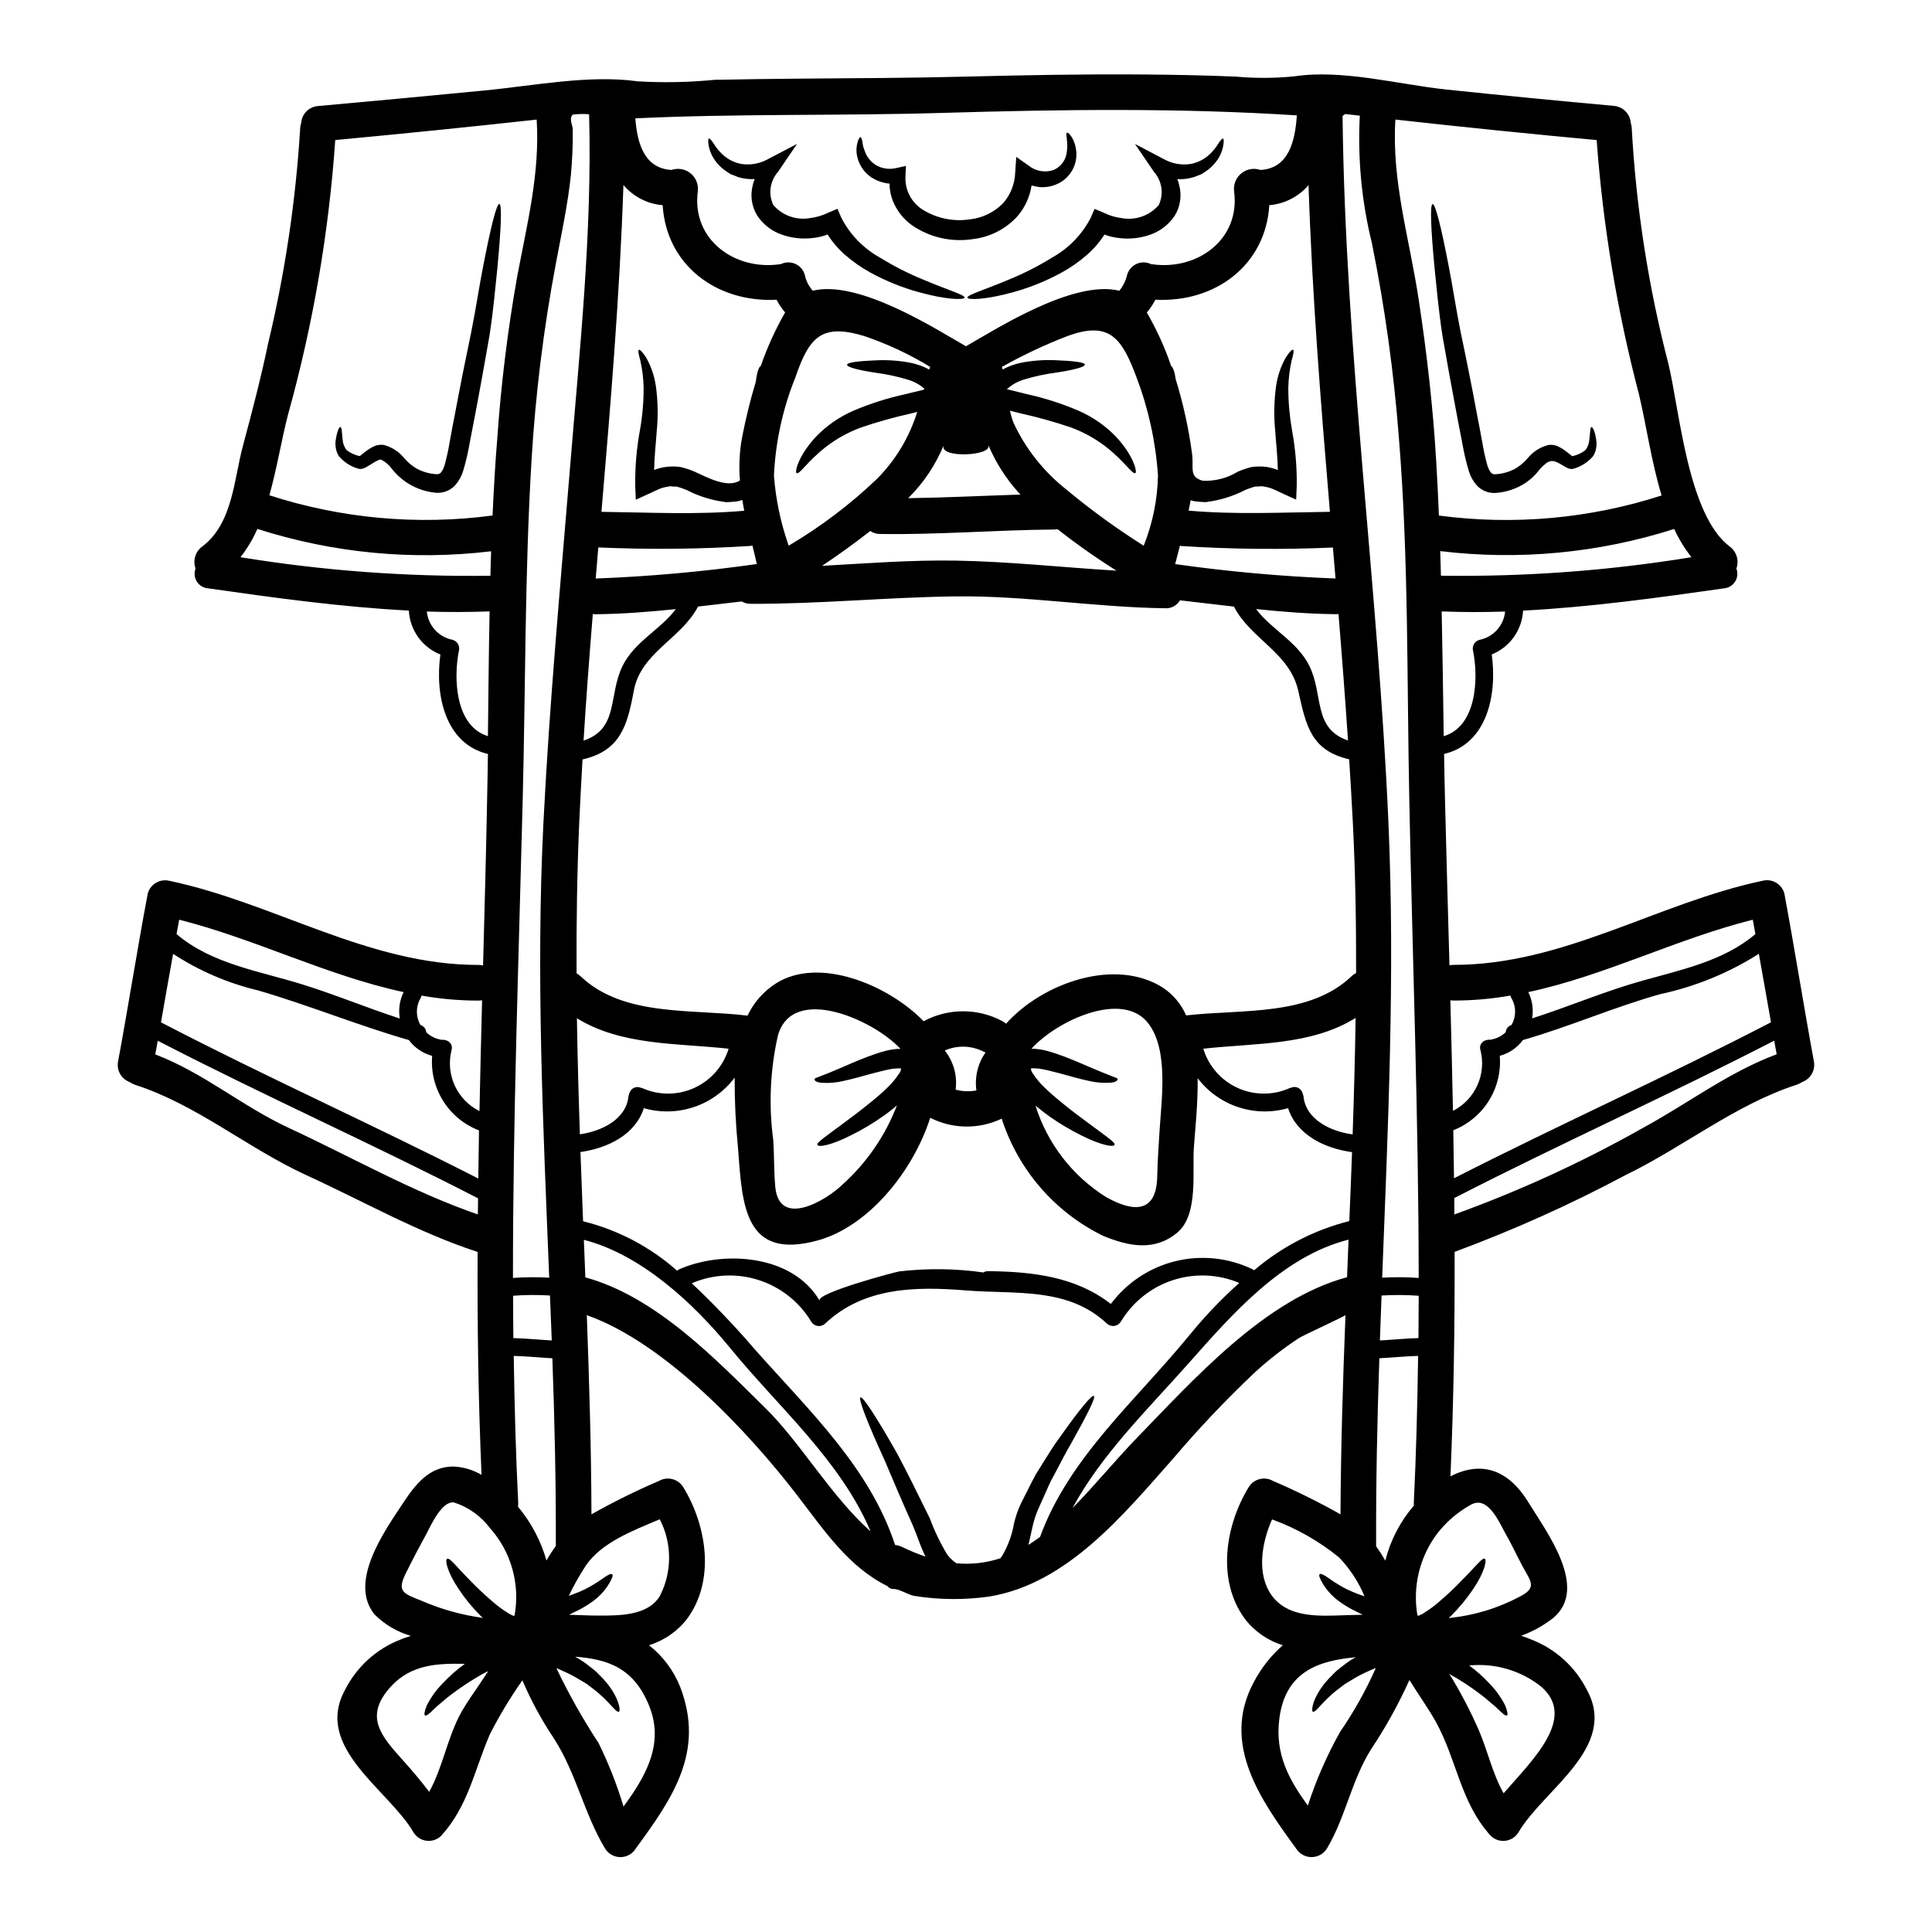 <?xml version="1.0" encoding="UTF-8"?>
<!-- Uploaded to: SVG Repo, www.svgrepo.com, Generator: SVG Repo Mixer Tools -->
<svg fill="#000000" width="800px" height="800px" version="1.1" viewBox="144 144 512 512" xmlns="http://www.w3.org/2000/svg">
 <g>
  <path d="m417.2 427.16c0.023 0.379 0.145 0.75 0.348 1.07 0.941 1.496 2.074 2.863 3.367 4.066 1.324 1.289 2.711 2.488 4.066 3.59 2.707 2.234 5.293 4.16 7.477 5.766 4.379 3.273 7.121 5.074 6.93 5.703-0.219 0.789-3.879 0.062-8.883-2.492h0.004c-2.949-1.461-5.781-3.152-8.473-5.051-1.18-0.852-2.394-1.797-3.621-2.805v-0.004c3.144 10.027 9.758 18.605 18.652 24.199 7.34 4.129 13.359 4.328 13.609-5.324 0.094-4.125 0.348-8.191 0.629-12.32 0.504-8.266 2.394-21.078-2.871-28.199-6.773-9.199-24.574-0.754-31.094 6.586h0.004c0.395-0.023 0.789-0.012 1.18 0.031 0.98 0.086 1.949 0.254 2.898 0.504 1.793 0.473 3.309 1.039 4.789 1.574 2.898 1.137 5.356 2.207 7.402 3.09 2.047 0.883 3.688 1.512 4.723 1.922 1.039 0.473 1.891 0.598 1.859 0.977-0.031 0.285-0.535 0.789-1.969 0.883l0.004-0.004c-1.895 0.125-3.797-0.031-5.641-0.469-2.266-0.473-4.918-1.227-7.781-2.016-1.449-0.348-2.965-0.789-4.445-1.07-0.703-0.156-1.422-0.242-2.141-0.254-0.273-0.039-0.551-0.031-0.82 0.031h-0.156zm207.5-1.922c0.465 2.359-0.863 4.699-3.121 5.512-0.422 0.289-0.879 0.52-1.355 0.691-16.137 5.168-30.117 16.531-45.34 23.914v0.004c-14.652 7.82-29.82 14.637-45.398 20.398 0.062 19.848-0.25 39.668-1.102 59.484 7.75-3.973 15.062-2.332 20.762 7.059 4.758 7.75 15.914 22.5 6.523 30.438-2.574 2.027-5.457 3.633-8.539 4.754 0.945 0.316 1.859 0.664 2.805 1.043h0.004c6.367 2.5 11.586 7.266 14.648 13.383 8.266 15.184-11.531 26.34-18.148 37.617-0.742 1.258-2.023 2.102-3.469 2.285-1.449 0.184-2.902-0.309-3.934-1.34-8.035-8.852-8.914-20.039-14.523-30.18-2.051-3.688-4.695-7.309-6.996-11.09v-0.004c-2.887 6.418-6.301 12.582-10.211 18.434-5.199 8.348-6.691 17.898-11.66 26.246l0.004-0.004c-0.879 1.41-2.422 2.266-4.082 2.266-1.66 0-3.199-0.855-4.078-2.266-9.293-12.762-20.008-27.695-11.25-44.047 1.949-3.727 4.566-7.062 7.723-9.84-4.027-1.23-7.566-3.703-10.113-7.059-7.434-10.18-5.168-24.578 1.039-34.781 1.332-2.227 4.199-2.984 6.457-1.703 6.121 2.629 12.094 5.582 17.898 8.855 0.094-17.613 0.629-35.227 1.324-52.805 0 0.25-11.188 5.352-12.289 6.082v-0.004c-4.219 2.75-8.191 5.848-11.883 9.266-7.582 7.176-14.766 14.758-21.52 22.715-13.074 14.75-27.977 33.082-48.582 36.52-6.586 0.949-13.277 0.906-19.852-0.125-1.828-0.285-3.938-1.859-5.672-1.859-0.617 0.031-1.211-0.254-1.574-0.758-10.367-5.117-16.699-14.68-23.977-24.133-12.699-16.531-34.973-40.391-55.703-47.668 0.629 17.578 1.18 35.16 1.227 52.773h0.004c5.801-3.273 11.773-6.227 17.895-8.855 2.258-1.281 5.125-0.523 6.461 1.703 6.207 10.207 8.473 24.605 1.039 34.781-2.566 3.352-6.113 5.816-10.148 7.059 3.66 2.867 6.496 6.648 8.227 10.961 6.648 17.172-1.895 29.461-11.723 42.902-0.867 1.426-2.414 2.293-4.078 2.293-1.668 0-3.211-0.867-4.082-2.293-5.578-9.266-7.535-19.785-13.516-29.125-3.273-4.871-6.078-10.043-8.383-15.441-3.191 4.555-6.066 9.32-8.602 14.273-4.129 9.547-5.734 19-12.887 26.906-1.031 1.031-2.484 1.523-3.93 1.34-1.449-0.184-2.731-1.027-3.473-2.285-6.617-11.277-26.402-22.434-18.148-37.617 3.062-6.117 8.281-10.883 14.648-13.383 0.918-0.395 1.895-0.695 2.836-1.012h0.004c-3.637-1.039-6.941-2.988-9.613-5.668-6.996-8.543 2.523-21.965 7.566-29.555 3.242-4.926 6.93-9.652 13.297-9.652 2.633 0.113 5.203 0.871 7.477 2.207-0.852-19.68-1.133-39.359-1.039-59.074-15.914-5.199-30.25-13.422-45.465-20.383-15.504-7.121-29.082-18.715-45.34-23.914v-0.004c-0.477-0.176-0.934-0.406-1.352-0.695-2.262-0.812-3.59-3.152-3.121-5.508 2.754-14.844 5.074-29.715 7.871-44.52v-0.004c0.715-2.488 3.289-3.957 5.797-3.309 27.883 5.902 52.742 22.34 81.867 22.277h0.004c0.398 0 0.793 0.055 1.18 0.156 0.395-14.586 0.789-29.176 1.07-43.766 0.094-4.094 0.156-8.191 0.219-12.289-11.375-2.707-14.082-15.719-12.594-26.371v0.004c-4.824-1.91-8.09-6.457-8.359-11.641-17.836-0.918-35.543-3.375-53.277-5.902-1.203-0.113-2.285-0.785-2.922-1.809-0.637-1.027-0.758-2.293-0.328-3.422-0.766-2.098-0.074-4.449 1.707-5.797 8.129-6.051 8.441-17.738 10.836-26.688 2.394-8.945 4.758-17.93 6.648-27 4.504-18.785 7.359-37.926 8.535-57.207 0.012-0.461 0.102-0.918 0.258-1.355 0.148-2.414 2.059-4.348 4.469-4.527 14.617-1.312 29.219-2.676 43.797-4.094 13.297-1.258 27.883-4.254 40.863-2.461v0.004c6.805 0.402 13.633 0.273 20.418-0.395 7.5-0.156 15.027-0.25 22.527-0.316 14.684-0.125 29.398-0.156 44.082-0.535 15.688-0.395 31.383-0.691 47.07-0.566 8.16 0.062 16.324 0.219 24.48 0.566 5.156 0.465 10.344 0.441 15.496-0.074 12.73-1.922 27.551 2.144 40.297 3.5 14.777 1.543 29.574 2.984 44.395 4.328 2.418 0.207 4.32 2.148 4.473 4.57 0.156 0.438 0.242 0.895 0.254 1.355 1.16 21.152 4.43 42.137 9.766 62.637 2.961 12.57 5.168 39.98 16.254 48.266l0.004 0.004c1.777 1.348 2.469 3.699 1.703 5.797 0.434 1.129 0.312 2.394-0.324 3.422-0.641 1.023-1.719 1.695-2.922 1.809-17.734 2.519-35.445 4.977-53.277 5.902h-0.004c-0.27 5.16-3.512 9.688-8.305 11.613 1.48 10.652-1.227 23.695-12.633 26.371 0.062 4.098 0.156 8.195 0.25 12.289 0.348 14.586 0.789 29.145 1.18 43.734l0.004-0.004c0.352-0.074 0.711-0.117 1.07-0.125 29.125 0.062 53.973-16.387 81.867-22.277 2.512-0.648 5.082 0.816 5.797 3.309 2.762 14.809 5.094 29.68 7.84 44.523zm-9.863-1.863-0.66-3.59c-27.977 14.461-56.773 27.316-84.785 41.723 0 1.449 0.031 2.898 0.031 4.328l-0.004 0.004c17.277-6.234 33.996-13.906 49.988-22.938 11.957-6.496 22.668-14.75 35.426-19.508zm-1.512-8.457c-1.039-6.051-2.141-12.098-3.211-18.148h-0.004c-8 5.086-16.844 8.703-26.117 10.684-12.352 3.465-24.074 8.633-36.391 12.164h-0.004c-1.512 2.051-3.68 3.527-6.144 4.188 0.344 4.176-0.672 8.348-2.891 11.902-2.219 3.551-5.523 6.297-9.426 7.82 0.062 4.254 0.125 8.477 0.188 12.73 27.793-14.18 56.305-26.941 84-41.34zm-4.129-23.379c-0.25-1.289-0.441-2.551-0.691-3.809-20.32 5.117-39.164 14.84-59.484 19.188h-0.004c1.066 2.156 1.418 4.594 1.012 6.961 9.84-3.148 19.285-7.215 29.238-9.988 10.301-2.894 21.578-5.227 29.93-12.352zm-16.949-99.875c-1.805-2.309-3.34-4.82-4.57-7.481-20.008 6.387-41.156 8.387-62.004 5.863l0.188 6.523v-0.004c22.23 0.324 44.445-1.316 66.387-4.902zm-7.906-16.352c-2.711-8.977-4.066-18.684-5.988-26.766-5.797-22.082-9.551-44.652-11.219-67.422-17.801-1.648-35.582-3.461-53.34-5.438-1.039 16.223 3.719 31.539 6.144 47.512 2.172 14.242 3.812 28.512 4.664 42.902 0.285 4.848 0.535 9.672 0.723 14.523v0.004c19.82 2.641 39.984 0.828 59.012-5.316zm-41.867 343.93c7.629-8.824 19.504-19.977 9.957-28.266h0.004c-5.394-4.277-12.242-6.289-19.094-5.606 1.922 1.398 3.707 2.981 5.324 4.727 1.703 1.723 3.125 3.699 4.219 5.859 0.602 1.512 0.789 2.461 0.477 2.648s-1.105-0.395-2.238-1.547c-0.672-0.656-1.375-1.277-2.109-1.859-0.918-0.824-1.875-1.602-2.871-2.328-2.562-1.957-5.269-3.715-8.098-5.262 0.352 0.484 0.68 0.988 0.977 1.512 2.512 4.219 4.762 8.582 6.742 13.074 2.512 5.769 3.711 11.758 6.711 17.047zm4.445-52.207c4.633-2.398 2.582-4.129 0.441-8.191-1.48-2.805-2.801-5.672-4.379-8.414-1.73-3.055-4.629-10.145-9.137-7.688-3.441 1.898-6.461 4.469-8.883 7.562-4.731 6.211-6.656 14.109-5.328 21.805 0.09 0.035 0.188 0.055 0.285 0.062 0.188-0.051 0.367-0.125 0.535-0.223 0.355-0.152 0.691-0.344 1.008-0.57 1.359-0.832 2.644-1.781 3.844-2.832 2.176-1.84 4.25-3.793 6.207-5.859 3.496-3.496 5.262-5.859 5.902-5.641 0.754 0.25-0.031 3.688-2.965 8.004h0.004c-1.715 2.562-3.68 4.945-5.859 7.121-0.219 0.219-0.473 0.395-0.691 0.629h-0.004c6.656-0.645 13.117-2.602 19.008-5.762zm-2.363-151.39c1.309-2.25 1.273-5.035-0.094-7.246-0.074-0.184-0.141-0.375-0.188-0.566-4.984 0.887-10.035 1.328-15.094 1.32-0.273-0.004-0.547-0.023-0.82-0.062 0.262 9.77 0.492 19.535 0.691 29.305 5.859-2.992 8.883-9.621 7.312-16.008-0.629-1.891 1.137-3.055 2.68-2.832 0.062 0 0.094-0.062 0.156-0.062v-0.004c1.449-0.254 2.789-0.941 3.848-1.965 0.055-0.879 0.652-1.629 1.496-1.875zm-1.672-109.58c-5.574 0.188-11.184 0.188-16.824-0.031 0.219 11.02 0.395 22.043 0.535 33.062 8.66-2.555 9.293-15.094 7.781-22.625h0.004c-0.324-1.258 0.418-2.547 1.668-2.898 3.684-0.719 6.453-3.769 6.82-7.504zm-22.977 192.54c0.031-3.719 0.031-7.477 0.062-11.219v0.004c-3.277-0.242-6.562-0.262-9.84-0.062-0.156 3.969-0.316 7.938-0.445 11.91 3.418-0.191 6.812-0.535 10.223-0.633zm-1.227 43.539c0.629-12.918 0.945-25.867 1.133-38.816-3.438 0.094-6.836 0.441-10.273 0.629-0.566 16.605-0.914 33.207-0.852 49.812v0.004c0.875 1.227 1.688 2.5 2.43 3.812 1.363-5.394 3.965-10.402 7.59-14.621-0.039-0.27-0.051-0.543-0.031-0.816zm1.289-59.48c-0.031-42.188-1.637-84.375-2.488-126.56-0.66-31.98-0.156-64.082-2.754-96-1.328-17.344-3.715-34.59-7.152-51.641-2.727-11.051-3.809-22.441-3.211-33.809-1.328-0.156-2.617-0.285-3.91-0.441v0.004c-0.199 0.191-0.422 0.359-0.66 0.504 0.691 62.695 9.445 124.89 12.164 187.5 1.762 40.172-0.125 80.293-1.668 120.39l-0.004-0.004c3.227-0.199 6.461-0.176 9.684 0.066zm-11.375 103.41c-0.59 0.172-1.16 0.406-1.699 0.691-1.559 0.664-3.066 1.441-4.508 2.332-0.66 0.441-1.355 0.789-1.969 1.18-0.598 0.473-1.18 0.883-1.699 1.297-4.328 3.273-5.957 6.328-6.773 6.047-0.598-0.125-0.031-4.25 4.219-8.789 0.539-0.566 1.105-1.133 1.703-1.73s1.324-1.07 2.016-1.637v-0.004c1.055-0.855 2.184-1.617 3.375-2.273-9.582 0.883-18.527 3.625-20.199 16.102-1.289 9.578 2.586 16.383 7.535 23.223h-0.004c2.191-6.777 5.051-13.32 8.539-19.531 3.664-5.336 6.832-10.996 9.465-16.906zm-4.328-19.504 1.355 0.473h-0.004c-1.594-3.82-3.879-7.316-6.742-10.305-5.32-4.328-11.324-7.738-17.77-10.082-2.801 6.363-4.156 14.586-0.031 20.227 3.781 5.168 10.586 5.418 16.449 5.262 2.551-0.062 5.07-0.188 7.625-0.219-0.883-0.441-1.762-0.855-2.617-1.297l-0.004 0.004c-1.32-0.688-2.582-1.477-3.777-2.363-1.742-1.277-3.203-2.894-4.297-4.758-0.754-1.289-1.008-2.078-0.723-2.332 0.285-0.25 1.102 0.156 2.234 0.945 1.523 1.109 3.125 2.098 4.793 2.965 1.137 0.555 2.301 1.047 3.488 1.48zm-0.883-164.69c0.031-13.234-0.188-26.465-0.855-39.668-0.285-5.672-0.629-11.344-0.977-16.98-10.145-2.363-11.434-8.918-13.484-18.105-2.25-10.168-12.586-13.711-17.059-22.371-4.789-0.535-9.547-1.133-14.305-1.668-0.805 1.391-2.328 2.207-3.934 2.109-18.527-0.25-37.023-3.371-55.496-3.148-18.148 0.219-36.234 2.047-54.352 1.969h-0.004c-0.828 0.008-1.645-0.207-2.359-0.629-3.879 0.473-7.719 0.914-11.562 1.355-4.535 8.637-15.184 12.164-17.043 22.371-1.699 9.23-3.562 15.848-13.578 18.148-0.316 5.637-0.629 11.277-0.883 16.949-0.566 13.234-0.758 26.496-0.695 39.73l-0.004-0.004c0.363 0.203 0.703 0.445 1.012 0.727 11.34 10.871 29.395 8.66 44.297 10.492 1.648-3.477 4.238-6.426 7.477-8.508 11.438-7.309 29.84 0.348 39.195 9.988 6.465-3.481 14.234-3.519 20.73-0.094 0.402 0.199 0.773 0.453 1.105 0.754 9.703-10.84 28.984-17.613 41.59-9.543 2.707 1.809 4.84 4.356 6.144 7.34 14.84-1.703 32.641 0.348 43.887-10.43 0.336-0.32 0.719-0.586 1.137-0.785zm-0.918 42.754c0.348-10.301 0.629-20.605 0.789-30.875-11.848 7.371-26.465 6.617-40.363 8.16h-0.004c1.398 4.609 4.715 8.395 9.098 10.391 4.387 1.996 9.414 2.012 13.812 0.039 0.141-0.055 0.289-0.098 0.441-0.125 1.078-0.438 2.309 0.047 2.801 1.102 0.082 0.137 0.145 0.285 0.188 0.441 0.051 0.125 0.082 0.258 0.098 0.395l0.094 0.188c0.539 6.394 7.344 9.512 12.988 10.27zm-0.883 22.969c0.262-6.113 0.504-12.207 0.723-18.273-7.34-1.008-14.68-4.602-16.949-11.66l0.004 0.004c-4.332 1.242-8.934 1.152-13.211-0.266-4.277-1.418-8.027-4.09-10.758-7.676 0.094 6.742-0.66 13.484-1.008 18.434-0.441 6.238 1.258 17.711-4.328 22.434-5.984 5.074-12.887 3.75-19.785 0.883-12.773-6.281-22.449-17.48-26.812-31.031-6.004 2.875-13 2.793-18.934-0.223-4.664 14.492-16.574 28.891-29.871 32.516-19.504 5.32-19.945-9.484-21.078-24.578l0.004 0.004c-0.617-6.18-0.91-12.383-0.883-18.59-2.719 3.629-6.481 6.348-10.777 7.793-4.297 1.445-8.934 1.551-13.297 0.305-2.266 7.027-9.512 10.586-16.793 11.629 0.219 6.113 0.473 12.227 0.691 18.336h0.004c9.242 2.297 17.789 6.793 24.918 13.105 0.152-0.141 0.324-0.258 0.508-0.348 11.559-5.117 30.086-4.035 37.27 8.316-1.18-1.969 19.879-7.594 21.109-7.781 7.418-0.863 14.918-0.77 22.312 0.285 0.367-0.254 0.812-0.375 1.258-0.348 11.691 0.125 23.223 1.449 32.484 8.695 4.227-5.664 10.293-9.676 17.16-11.348 6.863-1.676 14.098-0.902 20.457 2.18 0.125 0.066 0.242 0.152 0.344 0.254 7.293-6.234 15.922-10.703 25.223-13.051zm-0.598 14.871c0.125-3.305 0.25-6.648 0.395-9.953-17.484 4.41-30.781 19.68-42.188 32.547-11.02 12.441-23.191 24.227-30.973 38.594 5.828-5.902 11.312-12.668 17.203-18.742 15.156-15.602 33.84-36.582 55.547-42.445zm0.25-142.25c-0.754-11.188-1.594-22.352-2.519-33.492h0.004c-0.219 0.027-0.441 0.039-0.664 0.031-7.086-0.062-14.113-0.629-21.172-1.355 4.094 5.481 10.898 8.57 14.113 15.059 3.797 7.723 0.902 16.605 10.227 19.758zm-3.305-42.902c-0.219-2.754-0.441-5.484-0.691-8.223-13.379 0.594-26.781 0.461-40.148-0.395-0.125-0.031-0.25-0.062-0.395-0.094-0.395 1.605-0.855 3.242-1.262 4.883 14.086 1.996 28.266 3.269 42.48 3.816zm-1.484-17.672c-2.426-28.832-4.723-57.66-5.668-86.594-2.629 3.07-6.367 4.984-10.398 5.32-0.945 15.742-14.145 25.867-30.18 25.047v0.004c-0.633 1.211-1.395 2.356-2.273 3.402 2.617 4.512 4.781 9.273 6.461 14.211 0.316 0.031 0.883 1.258 1.18 3.434 1.988 6.426 3.434 13.008 4.332 19.68 0.535 3.938-0.914 6.207 2.832 7.246 3.269 0.152 6.508-0.68 9.297-2.394 1.168-0.512 2.383-0.922 3.621-1.227 1.336-0.199 2.695-0.211 4.035-0.031 1.016 0.16 2.008 0.434 2.961 0.816-0.062-3.543-0.473-7.027-0.691-10.305h-0.004c-0.395-3.961-0.32-7.961 0.223-11.906 0.371-2.656 1.238-5.223 2.555-7.559 0.977-1.547 1.699-2.238 1.969-2.113s0.094 1.133-0.395 2.836c-0.527 2.348-0.824 4.746-0.883 7.152-0.012 3.727 0.305 7.445 0.945 11.117 0.914 4.914 1.348 9.906 1.289 14.906l-0.156 3.715-3.684-1.668c-0.789-0.395-1.609-0.754-2.43-1.133-0.777-0.32-1.594-0.539-2.426-0.66-0.383-0.109-0.789-0.121-1.18-0.031-0.395 0.031-0.754 0-1.18 0.031-0.867 0.246-1.719 0.539-2.555 0.879-3.16 1.645-6.582 2.719-10.113 3.184l-0.156 0.031c-0.188 0.02-0.379 0.031-0.566 0.031l-0.289-0.031-0.598-0.031-1.18-0.094v-0.004c-0.551-0.039-1.09-0.156-1.605-0.344-0.156 0.945-0.348 1.859-0.535 2.754 12.449 1.102 24.926 0.473 37.422 0.316zm-18.41-90.613c7.402-0.395 9.199-7.5 9.641-14.461-31.258-2.016-62.539-1.574-93.828-0.66-27.129 0.82-54.348 0.156-81.477 1.449 0.504 6.711 2.426 13.266 9.578 13.672 1.711-0.59 3.609-0.262 5.027 0.871 1.418 1.129 2.156 2.906 1.965 4.707-1.762 12.855 9.77 21.141 21.742 19.41h0.191c1.219-0.621 2.656-0.652 3.906-0.09 1.246 0.562 2.176 1.66 2.519 2.984 0.234 1.156 0.703 2.254 1.387 3.215 0.188 0.285 0.441 0.598 0.691 0.914 12.32-3.027 33.082 10.457 40.613 14.711 7.531-4.254 28.34-17.738 40.645-14.711h-0.004c0.246-0.285 0.465-0.59 0.664-0.914 0.652-0.977 1.121-2.066 1.383-3.215 0.348-1.324 1.273-2.422 2.523-2.984 1.246-0.562 2.684-0.531 3.906 0.09h0.188c11.973 1.73 23.508-6.555 21.742-19.41-0.191-1.801 0.551-3.578 1.969-4.707 1.414-1.133 3.312-1.461 5.027-0.871zm-5.621 294.95c-5.594-2.352-11.844-2.609-17.609-0.723-5.766 1.887-10.656 5.793-13.773 10.996-0.383 0.621-1.023 1.035-1.746 1.125-0.719 0.094-1.445-0.148-1.969-0.652-10.43-9.734-24.23-7.688-37.336-8.758-13.266-1.074-27-0.914-37.273 8.758h-0.004c-0.52 0.512-1.246 0.754-1.969 0.664-0.727-0.094-1.367-0.512-1.746-1.137-3.152-5.242-8.098-9.16-13.922-11.031-5.82-1.871-12.125-1.57-17.742 0.852 5.914 5.582 11.531 11.473 16.828 17.648 14.273 16.098 30.34 31.223 37.051 51.703h-0.004c0.656 0.066 1.297 0.246 1.891 0.535 2 0.98 4.062 1.832 6.176 2.551-0.535-1.039-0.945-2.109-1.355-3.086-0.316-0.883-0.66-1.73-0.977-2.586-0.285-0.789-0.691-1.73-0.977-2.457-2.934-6.555-5.453-12.477-7.562-17.488-4.539-9.922-6.996-16.223-6.363-16.57 0.629-0.348 4.328 5.356 9.703 14.84 2.586 4.82 5.453 10.652 8.66 17.172 1.238 3.352 2.789 6.578 4.629 9.641 0.684 0.891 1.5 1.668 2.43 2.301 3.934 0.359 7.898-0.09 11.652-1.328 0.156-0.219 0.316-0.395 0.473-0.66l0.062-0.125 0.094-0.125c1.5-2.637 2.523-5.516 3.027-8.508 0.418-1.711 0.996-3.379 1.734-4.977 0.691-1.387 1.387-2.754 2.047-4.062 0.66-1.309 1.297-2.617 2.019-3.879 0.754-1.18 1.48-2.394 2.203-3.543 1.418-2.297 2.754-4.375 4.066-6.141 5.117-7.25 8.473-11.344 9.055-10.996 0.578 0.348-1.859 5.137-6.144 12.793-1.133 1.922-2.234 4.031-3.402 6.269-0.598 1.133-1.199 2.297-1.863 3.496-0.598 1.18-1.133 2.586-1.762 3.91-0.629 1.324-1.227 2.754-1.859 4.188v-0.004c-0.535 1.34-0.957 2.723-1.258 4.129-0.348 1.418-0.629 3.027-1.074 4.695 1.043-0.66 2.051-1.355 3.09-2.113 7.719-21.109 25.363-36.074 39.668-53.562l-0.004 0.004c4.012-4.922 8.406-9.523 13.137-13.758zm-25.32-195.37c2.375-5.926 3.656-12.238 3.781-18.621-0.602-8.891-2.512-17.645-5.672-25.977-3.844-10.27-7.059-15.121-18.305-10.961v-0.004c-5.988 2.309-11.805 5.043-17.395 8.191 0.07 0.152 0.125 0.309 0.156 0.473 0.031 0.062 0.031 0.125 0.062 0.188v0.004c1.516-0.82 3.141-1.414 4.824-1.766 2.981-0.586 6.019-0.816 9.051-0.691 4.977 0.188 7.812 0.566 7.906 1.133 0.094 0.66-2.902 1.449-7.688 2.172h0.004c-2.754 0.355-5.473 0.938-8.133 1.734-1.805 0.48-3.469 1.387-4.848 2.648 1.699 0.441 3.434 0.852 5.195 1.289 4.691 1.027 9.277 2.488 13.695 4.371 3.754 1.617 7.148 3.961 9.992 6.898 4.789 5.117 5.672 9.445 5.168 9.672-0.754 0.473-2.871-3.117-7.719-6.898v-0.004c-2.816-2.188-5.953-3.93-9.297-5.168-4.297-1.469-8.676-2.699-13.109-3.684-1.07-0.25-2.078-0.504-3.117-0.789v0.004c0.242 1.113 0.566 2.211 0.977 3.273 3.207 6.867 7.977 12.887 13.926 17.582 6.508 5.426 13.371 10.414 20.543 14.93zm-7.215 6.613c-5.398-3.387-10.617-7.059-15.625-10.996-0.336 0.062-0.672 0.094-1.012 0.094-15.375 0.125-30.699 1.422-46.09 1.18h-0.004c-0.898-0.004-1.777-0.277-2.519-0.789-4.125 3.246-8.41 6.297-12.762 9.234 11.785-0.66 23.57-1.574 35.383-1.387 14.242 0.238 28.387 1.812 42.629 2.664zm-25.426-20.164-0.473-0.473c-3.379-3.742-6.106-8.023-8.066-12.668 1.258 2.961-13.297 3.625-11.809 0.031-2.164 5.277-5.371 10.059-9.426 14.066 9.922-0.141 19.848-0.645 29.773-0.957zm-9.262 147.83c-0.172-0.055-0.34-0.117-0.504-0.188-3.211-1.656-7-1.773-10.305-0.316 2.316 2.926 3.352 6.664 2.867 10.367 1.797 0.5 3.684 0.574 5.512 0.219-0.504-3.547 0.367-7.152 2.43-10.082zm-14.871-181.16c0.043-0.172 0.105-0.344 0.188-0.504-5.488-3.352-11.332-6.086-17.422-8.16-11.188-3.375-14.586 0-18.305 10.961l-0.004 0.004c-3.34 8.277-5.254 17.059-5.672 25.977 0.473 6.344 1.785 12.594 3.91 18.59 8.457-4.984 16.309-10.93 23.406-17.711 4.934-4.965 8.59-11.051 10.652-17.738-0.598 0.156-1.227 0.316-1.859 0.473-4.434 0.984-8.809 2.215-13.105 3.684-3.348 1.238-6.481 2.981-9.297 5.168-4.848 3.781-6.961 7.371-7.719 6.898-0.504-0.219 0.395-4.539 5.168-9.672v0.004c2.84-2.938 6.234-5.285 9.988-6.902 4.422-1.875 9.012-3.332 13.707-4.352 1.668-0.395 3.273-0.82 4.879-1.18 0.031-0.094 0.062-0.188 0.094-0.316-1.34-1.145-2.922-1.973-4.629-2.426-2.656-0.797-5.379-1.379-8.129-1.734-4.785-0.723-7.781-1.512-7.688-2.141 0.094-0.629 2.934-0.977 7.906-1.18 3.035-0.125 6.074 0.105 9.051 0.691 1.684 0.355 3.309 0.949 4.824 1.766 0.023-0.074 0.023-0.152 0.055-0.199zm-7.871 186.52c0.199-0.32 0.32-0.691 0.344-1.07v-0.016c-0.32-0.074-0.652-0.086-0.977-0.031-0.719 0.012-1.438 0.098-2.141 0.254-1.48 0.285-2.996 0.723-4.445 1.07-2.867 0.789-5.512 1.543-7.781 2.016h0.004c-1.848 0.438-3.75 0.594-5.641 0.473-1.449-0.094-1.969-0.598-1.969-0.883-0.031-0.395 0.82-0.504 1.859-0.977 1.039-0.395 2.711-1.039 4.723-1.922 2.012-0.883 4.508-1.969 7.402-3.09 1.48-0.535 2.996-1.102 4.789-1.574 0.949-0.25 1.918-0.418 2.898-0.504 0.375-0.043 0.754-0.051 1.133-0.031-7.184-7.781-28.574-17.203-32.48-3.594-2.059 9.055-2.488 18.402-1.262 27.605 0.316 4.188 0.156 8.473 0.566 12.668 1.105 10.805 13.422 3.543 17.836-0.758l-0.004-0.004c6.391-5.75 11.324-12.93 14.398-20.953-1.184 1.035-2.422 2.004-3.715 2.902-2.699 1.898-5.539 3.586-8.496 5.043-5.008 2.555-8.66 3.277-8.883 2.492-0.188-0.629 2.551-2.43 6.93-5.703 2.172-1.605 4.758-3.543 7.477-5.766 1.355-1.102 2.754-2.297 4.066-3.59 1.289-1.203 2.418-2.566 3.359-4.059zm-35.328 89.195c8.977 8.855 17.234 23.191 27.598 32.391-8.035-18.895-24.195-32.668-37.332-48.738-9.582-11.723-23.473-24.641-38.66-28.543 0.125 3.305 0.285 6.648 0.395 9.953 18.734 5.133 34.547 21.672 48 34.938zm4.949-290.65c-0.883-1.031-1.645-2.164-2.273-3.371-16.035 0.82-29.238-9.324-30.18-25.047v-0.004c-4.039-0.336-7.777-2.258-10.398-5.352-0.977 28.953-3.371 57.781-5.828 86.613 12.633 0.156 25.238 0.82 37.84-0.285-0.188-0.949-0.348-1.926-0.504-2.871v0.004c-0.609 0.23-1.242 0.375-1.891 0.438l-1.18 0.094-0.598 0.031-0.289 0.031-0.426 0.004-0.285-0.062h0.004c-3.531-0.465-6.953-1.539-10.113-3.184-0.832-0.34-1.688-0.633-2.555-0.879-0.395-0.031-0.789 0-1.18-0.031-0.391-0.086-0.797-0.078-1.18 0.031-0.832 0.121-1.648 0.34-2.426 0.66-0.82 0.395-1.637 0.754-2.43 1.133l-3.684 1.668-0.156-3.715c-0.055-4.996 0.375-9.988 1.289-14.906 0.641-3.672 0.957-7.391 0.945-11.117-0.059-2.406-0.355-4.805-0.879-7.152-0.473-1.703-0.66-2.711-0.395-2.836 0.27-0.125 0.977 0.566 1.969 2.113 1.312 2.336 2.18 4.902 2.555 7.559 0.539 3.945 0.613 7.945 0.219 11.906-0.219 3.277-0.629 6.742-0.691 10.273 0.953-0.371 1.945-0.637 2.957-0.785 1.34-0.191 2.699-0.191 4.035 0 1.238 0.289 2.449 0.684 3.621 1.18 3.309 1.512 8.57 4.379 11.848 2.551 0.102-0.039 0.195-0.094 0.285-0.156-0.328-3.93-0.117-7.883 0.629-11.75 0.945-4.789 2.141-9.707 3.594-14.496-0.004-0.074 0.004-0.152 0.031-0.223 0.285-2.551 0.945-3.906 1.258-3.84 1.703-4.934 3.867-9.695 6.461-14.227zm-7.5 66.668c-0.395-1.672-0.754-3.309-1.18-4.918-0.188 0.031-0.348 0.094-0.504 0.125v0.004c-13.426 0.855-26.887 0.988-40.328 0.395-0.219 2.754-0.441 5.484-0.691 8.266 0.031 0 0.031 0 0.062-0.031 14.27-0.539 28.504-1.82 42.641-3.84zm-30.383 138.88c4.394 1.973 9.426 1.957 13.809-0.039 4.383-1.996 7.699-5.781 9.098-10.391-13.836-1.512-28.359-0.789-40.203-8.066 0.156 10.234 0.441 20.512 0.789 30.75 5.606-0.789 12.348-3.871 12.887-10.234l0.094-0.188c0.012-0.137 0.047-0.27 0.094-0.395 0.043-0.156 0.105-0.301 0.188-0.441 0.492-1.055 1.727-1.539 2.805-1.102 0.148 0.02 0.297 0.055 0.441 0.105zm4.723 134.53v0.004c3.238-6.371 3.215-13.91-0.062-20.262-7.152 3.023-15.473 6.176-19.598 12.289-1.688 2.562-3.191 5.234-4.508 8.004 0.316-0.125 0.66-0.219 0.977-0.348 1.191-0.434 2.359-0.926 3.5-1.48 1.668-0.867 3.269-1.855 4.789-2.965 1.133-0.789 1.969-1.18 2.234-0.914 0.27 0.27 0.031 1.008-0.723 2.297v0.004c-1.094 1.859-2.551 3.481-4.289 4.758-1.195 0.887-2.457 1.676-3.777 2.363-0.855 0.395-1.766 0.855-2.648 1.297 2.555 0.062 5.117 0.219 7.656 0.219 5.402 0 13.246 0.156 16.449-5.25zm-9.676 55.891c5.703-7.781 10.809-16.383 6.93-26.371-4.094-10.582-11.34-12.699-19.754-13.359v0.004c1.293 0.691 2.516 1.504 3.656 2.43 0.691 0.566 1.418 1.039 2.016 1.637 0.598 0.598 1.18 1.18 1.703 1.73 4.25 4.539 4.816 8.66 4.219 8.789-0.82 0.285-2.457-2.754-6.773-6.047-0.535-0.414-1.102-0.824-1.699-1.297-0.598-0.395-1.289-0.754-1.969-1.18v0.004c-1.441-0.891-2.945-1.668-4.504-2.332-0.52-0.27-1.055-0.5-1.605-0.691 3.273 6.859 7.012 13.492 11.18 19.848 2.664 5.426 4.875 11.062 6.617 16.852zm-0.25-302.29c3.215-6.492 10.02-9.582 14.113-15.059-7.059 0.723-14.082 1.289-21.172 1.355-0.273 0.012-0.551-0.008-0.82-0.062-0.914 11.184-1.762 22.367-2.457 33.555 9.438-3.141 6.508-12.055 10.348-19.805zm-13.91-52.664c2.523-30.91 5.902-62.48 5.043-93.543h-0.004c-1.441-0.105-2.891-0.074-4.328 0.094-0.082 0.074-0.156 0.16-0.223 0.25-0.691 1.102 0.219 2.613 0.219 3.715l0.004 0.004c0.047 3.953-0.109 7.906-0.473 11.844-0.82 8.035-2.551 15.914-4.031 23.82v0.004c-3.242 17.207-5.391 34.602-6.426 52.078-1.797 29.992-1.574 60.02-2.336 90.012-1.059 42.156-2.602 84.379-2.578 126.57 3.199-0.227 6.406-0.25 9.609-0.066-1.605-40.148-3.543-80.246-1.543-120.39 1.582-31.539 4.484-62.945 7.066-94.391zm-3.777 285.89c0.062-16.574-0.316-33.176-0.914-49.75-3.406-0.188-6.809-0.535-10.234-0.629 0.188 12.949 0.535 25.898 1.18 38.816 0.027 0.379 0.008 0.758-0.062 1.133 3.488 4.18 6.062 9.039 7.559 14.273 0.75-1.328 1.574-2.609 2.469-3.844zm-1.074-54.473-0.473-11.91h-0.004c-3.25-0.199-6.516-0.18-9.766 0.062 0 3.746 0.031 7.5 0.062 11.219 3.402 0.094 6.777 0.438 10.176 0.629zm-9.172-281.89c2.617-13.957 6.082-27.441 5.168-41.652-17.773 1.953-35.562 3.758-53.371 5.418v0.004c-1.711 24.641-5.914 49.047-12.539 72.844-1.73 6.711-2.93 14.211-4.918 21.297 19.066 6.172 39.273 8.004 59.141 5.359 0.316-6.836 0.691-13.672 1.258-20.512 1-14.336 2.758-28.609 5.262-42.758zm-0.691 354.8c1.523-8.363-0.906-16.961-6.586-23.285-2.391-3.144-5.688-5.481-9.445-6.691-3.215-0.504-6.113 6.051-7.309 8.285-1.863 3.406-3.688 6.867-5.418 10.367-2.492 4.949-0.82 5.453 4.125 7.402h-0.004c5.188 2.254 10.66 3.781 16.262 4.539-0.188-0.188-0.395-0.348-0.598-0.535-2.191-2.18-4.156-4.574-5.863-7.152-2.934-4.328-3.719-7.754-2.996-8.004s2.461 2.144 5.957 5.672c1.969 2.047 4.039 3.992 6.207 5.828 1.199 1.051 2.484 2 3.848 2.832 0.312 0.227 0.648 0.418 1.004 0.574 0.219 0.125 0.395 0.156 0.598 0.25h0.004c0.062-0.043 0.137-0.07 0.215-0.082zm-6.394-275.56c0.031-2.172 0.125-4.328 0.188-6.492-20.832 2.504-41.961 0.48-61.941-5.926-1.18 2.672-2.684 5.191-4.477 7.5 21.891 3.574 44.051 5.219 66.23 4.914zm-0.66 42.508c0.125-11.02 0.219-22.043 0.441-33.062-5.547 0.188-11.125 0.219-16.633 0.031h-0.004c0.371 3.734 3.152 6.785 6.836 7.496 1.254 0.352 1.996 1.641 1.672 2.898-1.512 7.504-0.883 20.016 7.684 22.633zm0.094 247.77c-0.504 0.219-0.977 0.473-1.449 0.723-2.816 1.574-5.523 3.34-8.098 5.285-0.996 0.727-1.953 1.504-2.867 2.328-0.738 0.582-1.441 1.203-2.113 1.859-1.133 1.18-1.926 1.734-2.238 1.547-0.316-0.188-0.125-1.137 0.477-2.648 1.094-2.16 2.516-4.137 4.219-5.859 1.785-1.906 3.746-3.637 5.863-5.164-7.121-0.125-14.168 0.062-19.629 6.047-7.121 7.848-2.707 12.918 3.148 19.441 2.488 2.754 4.848 5.547 7.027 8.445 3.465-6.269 4.66-13.516 7.938-20.039 1.703-3.371 4.949-7.656 7.723-11.973zm-2.332-148.39c0.188-9.801 0.441-19.598 0.691-29.398v-0.004c-0.309 0.066-0.625 0.098-0.941 0.094-5.062 0.008-10.113-0.434-15.098-1.32-0.047 0.191-0.109 0.383-0.188 0.566-1.367 2.211-1.402 5-0.094 7.246 0.855 0.242 1.461 1 1.512 1.891 1.055 1.023 2.394 1.711 3.844 1.965 0.062 0 0.094 0.062 0.156 0.062 1.543-0.219 3.309 0.945 2.68 2.832l0.004 0.004c-1.574 6.43 1.512 13.09 7.434 16.047zm-0.316 17.863 0.188-12.762 0.004-0.004c-3.93-1.508-7.262-4.246-9.5-7.809s-3.262-7.754-2.914-11.945c-2.469-0.672-4.641-2.144-6.176-4.188-13.484-3.879-26.402-9.203-39.887-13.137v-0.004c-8.035-1.906-15.68-5.191-22.594-9.707-1.07 6.051-2.172 12.098-3.211 18.148 27.723 14.418 56.285 27.188 84.09 41.391zm-0.125 9.516c0.031-1.422 0.062-2.836 0.062-4.285-28.043-14.445-56.871-27.27-84.879-41.762-0.219 1.18-0.441 2.394-0.66 3.621 12.824 4.883 23 13.738 35.426 19.504 16.59 7.688 32.723 16.918 50.051 22.906zm-20.672-51.938c-0.41-2.383-0.055-4.828 1.012-6.996-20.32-4.348-39.164-14.051-59.484-19.188-0.25 1.258-0.441 2.519-0.691 3.809 9.293 7.941 21.992 9.801 33.301 13.328 8.758 2.711 17.137 6.238 25.863 9.047z"/>
  <path d="m566.98 260.38c0.133 0.664 0.156 1.348 0.062 2.016-0.086 0.887-0.379 1.738-0.852 2.488-1.273 1.488-2.93 2.602-4.789 3.215v-0.031l-0.094 0.062c-0.305 0.113-0.625 0.164-0.945 0.16l-0.566-0.094v-0.004c-0.227-0.082-0.445-0.176-0.66-0.281-0.281-0.145-0.555-0.301-0.82-0.473-2.996-1.859-3.719-1.762-6.269 0.914-1.309 1.789-3 3.269-4.949 4.328-2.156 1.168-4.543 1.84-6.992 1.969-1.754 0.031-3.441-0.664-4.664-1.922-0.996-1.105-1.738-2.418-2.172-3.844-0.699-2.305-1.258-4.652-1.672-7.027-0.441-2.297-0.914-4.664-1.355-7.027-1.484-7.75-2.805-15.121-3.973-21.832-1.039-6.742-1.574-12.918-2.109-18.086-0.977-10.305-1.23-16.73-0.504-16.828 0.754 0 2.297 6.207 4.219 16.227 1.008 5.043 1.895 11.086 3.215 17.734 1.418 6.691 2.898 14.023 4.328 21.773 0.473 2.363 0.914 4.723 1.328 7.027l0.004 0.004c0.348 2.156 0.809 4.293 1.387 6.398 0.195 0.707 0.516 1.371 0.945 1.965 0.293 0.34 0.734 0.516 1.18 0.473 1.688-0.09 3.336-0.516 4.856-1.258l0.156-0.062c1.395-0.773 2.633-1.801 3.652-3.027 1.418-1.707 3.352-2.91 5.512-3.434 0.992-0.109 2 0.098 2.867 0.598 0.582 0.316 1.141 0.672 1.668 1.074 0.441 0.348 0.883 0.691 1.289 1.008l0.395 0.316 0.004-0.004c1.258-0.262 2.441-0.801 3.465-1.574 0.637-0.828 1.008-1.824 1.07-2.867 0.219-1.969 0.219-3.277 0.566-3.277 0.305-0.012 0.871 0.965 1.219 3.203z"/>
  <path d="m561.41 268.06v0.031c-0.031 0-0.062 0.031-0.094 0.031z"/>
  <path d="m468.11 180.73c0.219 0.094 0.25 0.66 0.094 1.637h0.004c-0.23 1.543-0.836 3.004-1.766 4.258-0.664 0.926-1.473 1.746-2.391 2.422-0.504 0.348-1.043 0.754-1.641 1.102-0.66 0.25-1.324 0.535-2.016 0.789-1.43 0.441-2.922 0.621-4.414 0.535 0.238 0.488 0.406 1.012 0.504 1.547 0.742 2.715 0.348 5.617-1.102 8.035-1.57 2.422-3.914 4.242-6.648 5.168-2.652 0.922-5.481 1.211-8.266 0.848-1.293-0.141-2.562-0.445-3.777-0.914-1.258 1.98-2.793 3.769-4.559 5.312-2.113 1.859-4.426 3.477-6.902 4.82-4 2.18-8.238 3.898-12.633 5.117-7.402 2.078-12.098 2.109-12.227 1.48-0.125-0.723 4.285-1.969 11.059-4.82l0.004-0.004c3.961-1.621 7.777-3.566 11.414-5.824 4.344-2.418 7.879-6.055 10.18-10.461l1.039-2.426 2.617 1.102c1.395 0.684 2.894 1.129 4.438 1.324 3.695 0.73 7.5-0.582 9.961-3.438 1.379-2.918 0.879-6.379-1.266-8.789l-5.039-7.402 7.801 4.098c2.117 1.148 4.551 1.574 6.934 1.211 1.875-0.348 3.613-1.223 5.012-2.523 0.957-0.895 1.785-1.926 2.453-3.055 0.535-0.801 0.945-1.211 1.133-1.148z"/>
  <path d="m428.07 180.41c0.844 1.492 1.254 3.195 1.18 4.91-0.145 2.957-1.797 5.633-4.375 7.086-1.613 0.898-3.453 1.309-5.293 1.18-0.746-0.086-1.484-0.234-2.207-0.441-0.449 2.992-1.727 5.797-3.688 8.098-3.066 3.402-7.262 5.574-11.809 6.113-5.664 0.898-11.461-0.41-16.191-3.656-2.195-1.578-3.918-3.731-4.977-6.215-0.637-1.527-0.969-3.164-0.977-4.82-1.992-0.176-3.898-0.918-5.481-2.144-1.629-1.348-2.742-3.219-3.148-5.293-0.238-1.25-0.164-2.535 0.219-3.746 0.25-0.754 0.504-1.133 0.691-1.133s0.395 0.441 0.535 1.227c0.047 0.477 0.133 0.953 0.254 1.418 0.156 0.441 0.348 0.977 0.566 1.574 0.598 1.352 1.598 2.484 2.867 3.246 1.598 0.895 3.477 1.152 5.262 0.723l2.586-0.566-0.125 2.801v0.004c-0.188 3.562 1.586 6.949 4.625 8.824 3.734 2.301 8.172 3.195 12.508 2.519 3.328-0.375 6.422-1.887 8.758-4.289 1.957-2.242 3.082-5.09 3.184-8.062l0.285-4.188 3.273 2.297c1.844 1.5 4.332 1.945 6.582 1.18 1.727-0.727 2.996-2.238 3.406-4.066 0.723-3.336-0.395-5.606 0.188-5.824 0.23-0.109 0.672 0.301 1.301 1.246z"/>
  <path d="m388.56 218.06c6.773 2.871 11.188 4.098 11.059 4.82-0.125 0.629-4.82 0.598-12.227-1.48l0.004 0.004c-4.391-1.219-8.633-2.938-12.633-5.117-2.473-1.344-4.789-2.961-6.902-4.82-1.758-1.547-3.285-3.34-4.535-5.324-1.215 0.469-2.488 0.773-3.781 0.914-2.789 0.367-5.625 0.078-8.285-0.852-2.734-0.922-5.078-2.742-6.648-5.168-1.445-2.414-1.844-5.316-1.102-8.031 0.098-0.535 0.266-1.059 0.504-1.547-1.488 0.086-2.984-0.094-4.41-0.535-0.691-0.25-1.355-0.535-2.016-0.789-0.598-0.348-1.137-0.754-1.641-1.102-0.922-0.676-1.73-1.496-2.394-2.422-0.922-1.262-1.539-2.719-1.793-4.258-0.125-0.977-0.094-1.543 0.094-1.637s0.629 0.348 1.18 1.18c0.672 1.133 1.496 2.16 2.457 3.055 1.395 1.293 3.125 2.16 4.992 2.504 2.383 0.359 4.82-0.07 6.934-1.227l7.812-4.098-5.039 7.402c-2.144 2.41-2.644 5.871-1.262 8.789 2.457 2.856 6.262 4.168 9.957 3.438 1.543-0.195 3.043-0.641 4.441-1.324l2.617-1.102 1.039 2.426c2.293 4.422 5.84 8.07 10.188 10.492 3.629 2.25 7.441 4.191 11.391 5.809z"/>
  <path d="m276.33 198.05c0.727 0.094 0.473 6.523-0.504 16.828-0.535 5.168-1.07 11.344-2.109 18.086-1.18 6.711-2.488 14.082-3.973 21.832-0.441 2.363-0.914 4.723-1.355 7.027l0.004-0.004c-0.414 2.375-0.973 4.719-1.668 7.027-0.438 1.422-1.18 2.734-2.176 3.844-1.223 1.258-2.91 1.949-4.664 1.922-4.699-0.312-9.051-2.598-11.973-6.297-0.758-1.062-1.762-1.93-2.926-2.519h-0.098c-0.195-0.012-0.391 0.031-0.566 0.125-0.434 0.195-0.855 0.418-1.262 0.66-0.473 0.285-0.914 0.566-1.387 0.852-0.266 0.172-0.539 0.328-0.816 0.473-0.219 0.105-0.438 0.199-0.664 0.281l-0.566 0.094v0.004c-0.32 0.004-0.641-0.047-0.945-0.16l-0.094-0.062v0.031c-1.863-0.605-3.523-1.719-4.789-3.215-0.473-0.75-0.766-1.602-0.852-2.488-0.09-0.668-0.07-1.352 0.062-2.016 0.348-2.238 0.914-3.215 1.18-3.215 0.395 0 0.395 1.289 0.598 3.277h0.004c0.062 1.043 0.438 2.039 1.07 2.867 1.023 0.773 2.211 1.312 3.469 1.574l0.395-0.316c0.395-0.316 0.852-0.66 1.289-1.008v0.004c0.527-0.402 1.086-0.758 1.668-1.074 0.836-0.477 1.797-0.688 2.754-0.598h0.16c2.133 0.543 4.043 1.742 5.449 3.434 1.02 1.227 2.258 2.254 3.652 3.027l0.156 0.062h0.004c1.516 0.742 3.168 1.168 4.852 1.258 0.445 0.043 0.887-0.133 1.18-0.473 0.434-0.594 0.75-1.258 0.945-1.965 0.578-2.106 1.039-4.242 1.387-6.398 0.414-2.301 0.855-4.664 1.328-7.027 1.449-7.75 2.93-15.094 4.328-21.773 1.324-6.648 2.207-12.695 3.215-17.734 1.953-10.039 3.484-16.246 4.238-16.246z"/>
  <path d="m238.68 268.14c-0.023-0.023-0.059-0.035-0.094-0.031v-0.047z"/>
 </g>
</svg>